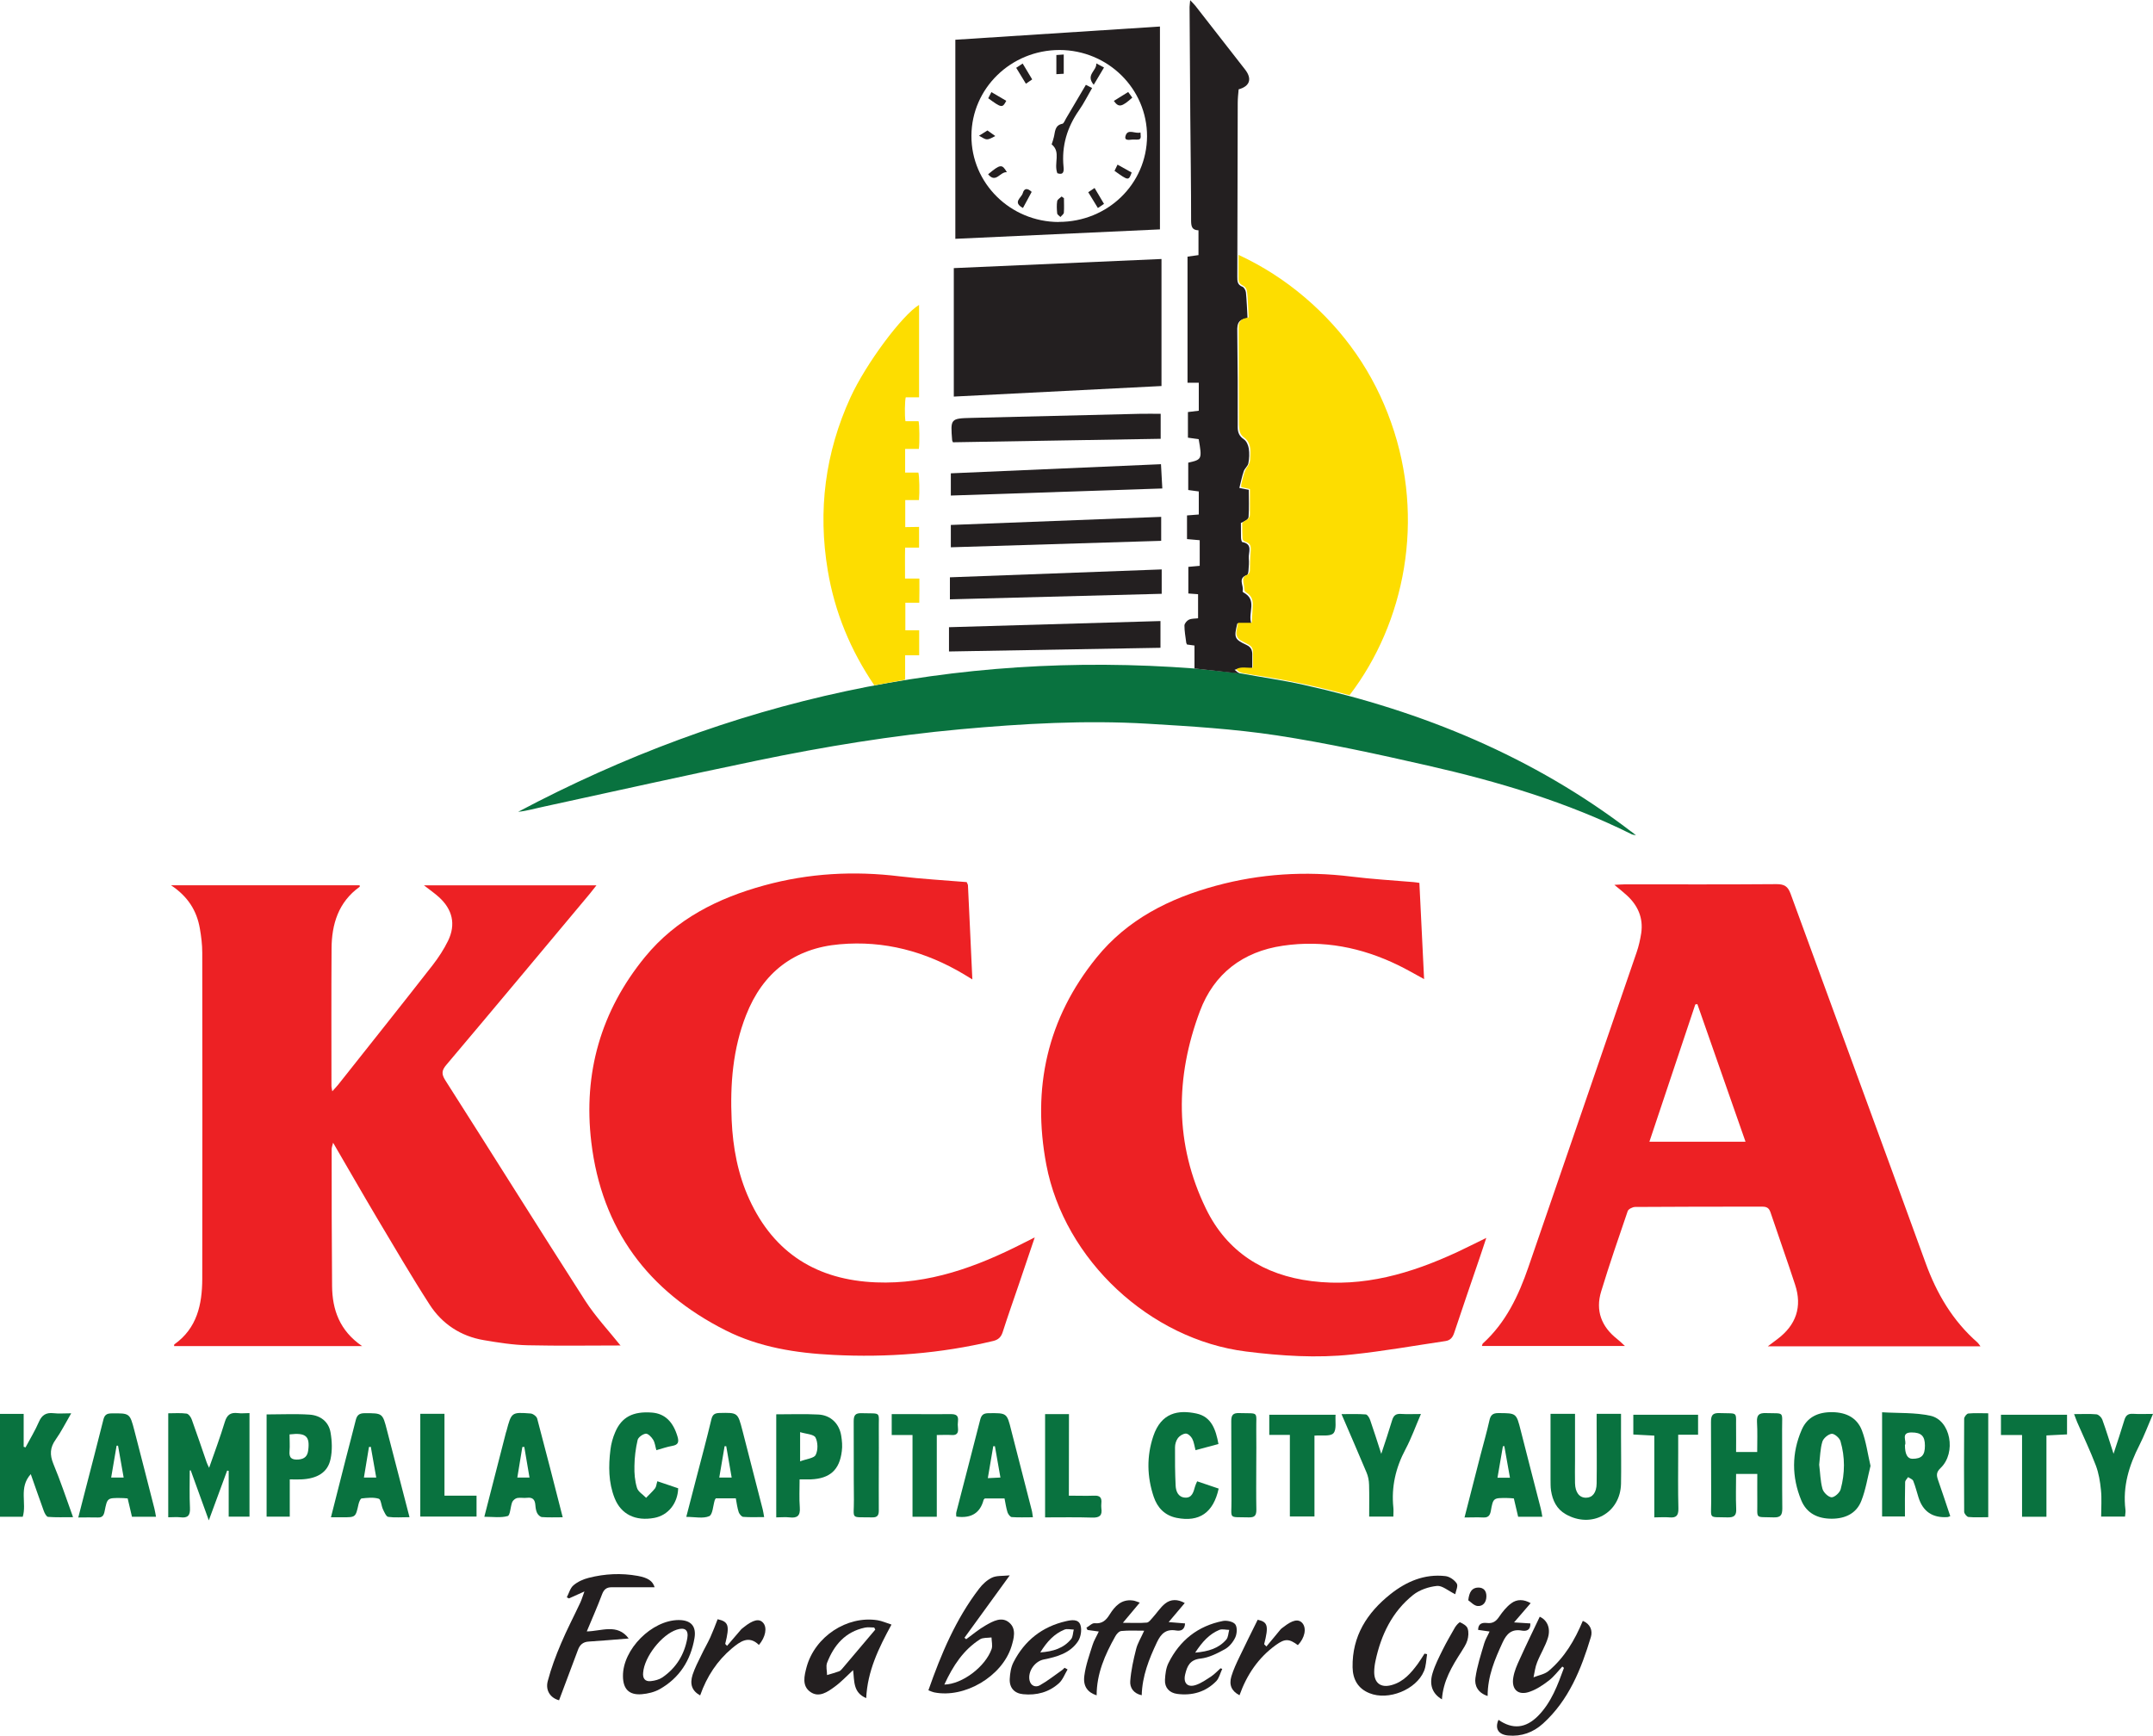 <?xml version="1.0" encoding="UTF-8"?>
<svg id="Layer_2" xmlns="http://www.w3.org/2000/svg" viewBox="0 0 210.13 169.41">
  <defs>
    <style>
      .cls-1 {
        fill: #ed2124;
      }

      .cls-1, .cls-2, .cls-3, .cls-4 {
        fill-rule: evenodd;
      }

      .cls-2 {
        fill: #231f20;
      }

      .cls-3 {
        fill: #09723f;
      }

      .cls-4 {
        fill: #fddd00;
      }
    </style>
  </defs>
  <g id="Layer_1-2" data-name="Layer_1">
    <g>
      <path class="cls-1" d="M60.59,131.33c-2.93,0-6.01.05-9.08-.02-1.43-.03-2.87-.26-4.29-.5-2.25-.38-4.07-1.58-5.29-3.47-1.78-2.76-3.44-5.61-5.13-8.44-1.42-2.39-2.8-4.81-4.29-7.36-.08.32-.14.47-.14.63,0,4.45,0,8.9.04,13.35.02,2.33.74,4.37,2.93,5.87h-18.35c.01-.08,0-.15.03-.17,2.21-1.57,2.71-3.89,2.72-6.38.02-10.62.01-21.23,0-31.85,0-.8-.1-1.6-.24-2.39-.3-1.7-1.15-3.09-2.81-4.19h18.41c0,.06.03.14,0,.15-2.07,1.49-2.73,3.64-2.74,6.04-.03,4.48-.01,8.96-.01,13.43,0,.12.04.24.08.49.25-.28.43-.46.58-.65,3.08-3.89,6.17-7.76,9.22-11.67.57-.74,1.09-1.53,1.5-2.37.78-1.61.43-3.07-.9-4.27-.41-.37-.87-.69-1.45-1.14h16.83c-.26.33-.45.57-.64.81-4.66,5.57-9.31,11.15-14,16.7-.45.53-.51.88-.12,1.5,4.57,7.16,9.06,14.36,13.65,21.51,1.03,1.6,2.36,3.01,3.48,4.42"/>
      <path class="cls-1" d="M193.33,131.41h-20.79c.42-.31.67-.51.93-.7,1.83-1.37,2.44-3.16,1.73-5.31-.77-2.36-1.61-4.7-2.4-7.06-.15-.45-.39-.56-.82-.56-4.13,0-8.26,0-12.39.03-.25,0-.67.21-.73.41-.89,2.6-1.79,5.21-2.59,7.84-.57,1.87.03,3.43,1.55,4.63.23.18.44.38.77.69h-13.96c.04-.09.04-.21.11-.26,2.23-2.03,3.47-4.65,4.43-7.44,3.52-10.24,7.05-20.48,10.56-30.72.21-.6.35-1.24.45-1.87.22-1.5-.33-2.73-1.44-3.73-.33-.3-.68-.58-1.18-.99.47-.02.75-.05,1.03-.05,4.93,0,9.86.02,14.79-.02.76,0,1.11.2,1.38.94,4.38,12.01,8.81,24,13.17,36.02,1.09,3.01,2.65,5.66,5.07,7.78.08.07.13.16.29.37M170.36,111.44c-1.6-4.57-3.15-9-4.7-13.43-.07.01-.14.02-.2.03-1.49,4.44-2.97,8.87-4.48,13.4h9.39Z"/>
      <path class="cls-1" d="M138.53,86.17c.15,3.12.3,6.21.46,9.4-.92-.5-1.72-.97-2.55-1.37-3.55-1.72-7.29-2.47-11.23-1.89-3.91.57-6.73,2.73-8.1,6.39-2.42,6.45-2.47,12.97.58,19.26,2.06,4.25,5.67,6.51,10.33,7.09,5.05.63,9.7-.75,14.21-2.84.9-.42,1.78-.87,2.83-1.38-.26.77-.46,1.41-.68,2.04-.82,2.4-1.65,4.81-2.45,7.22-.15.46-.38.74-.86.81-3.04.45-6.06.99-9.12,1.31-3.45.37-6.89.14-10.33-.29-9.39-1.17-17.73-8.94-19.5-18.23-1.41-7.48.08-14.27,4.9-20.22,3.02-3.73,7.11-5.78,11.64-7.01,4.34-1.18,8.74-1.45,13.21-.9,2.02.25,4.06.37,6.08.54.18.01.36.05.59.08"/>
      <path class="cls-1" d="M94.35,86.11c.06.14.11.21.12.28.15,3.02.28,6.04.43,9.21-.35-.21-.58-.35-.82-.5-3.74-2.23-7.78-3.32-12.13-2.93-4.45.39-7.5,2.76-9.13,6.91-1.3,3.3-1.57,6.76-1.41,10.27.12,2.66.6,5.26,1.72,7.71,2.42,5.29,6.64,7.88,12.36,8.11,5.16.21,9.83-1.51,14.35-3.81.32-.17.65-.33,1.15-.58-.56,1.65-1.06,3.13-1.56,4.61-.53,1.55-1.07,3.08-1.57,4.64-.16.49-.43.74-.92.86-5.14,1.23-10.34,1.63-15.62,1.36-3.64-.18-7.21-.74-10.49-2.39-7.58-3.82-12.11-9.89-13.12-18.38-.8-6.73.93-12.8,5.24-18.07,3.04-3.71,7.12-5.75,11.65-6.99,4.34-1.19,8.75-1.43,13.22-.88,2.17.26,4.37.38,6.52.56"/>
      <path class="cls-3" d="M24.35,148.04h-2.03v-4.47s-.1-.02-.15-.03c-.56,1.54-1.13,3.08-1.79,4.86-.64-1.78-1.21-3.33-1.77-4.89l-.09.03c0,1.21-.04,2.42.02,3.63.04.75-.21,1.03-.95.93-.36-.04-.73,0-1.17,0v-10.15c.59,0,1.2-.05,1.79.03.2.03.43.35.51.59.5,1.38.97,2.78,1.45,4.17.05.16.14.32.24.53.54-1.54,1.08-2.99,1.53-4.47.21-.7.56-.95,1.26-.87.36.05.74,0,1.15,0"/>
      <path class="cls-3" d="M169.43,141.73h2.07c0-.99.04-1.97-.02-2.95-.03-.69.22-.87.88-.85,1.85.06,1.56-.23,1.57,1.58.02,2.57-.01,5.15.02,7.72,0,.64-.15.9-.84.88-1.9-.07-1.57.24-1.6-1.63-.01-.85,0-1.7,0-2.61h-2.07c0,1.16-.04,2.28.01,3.39.04.68-.21.87-.87.85-1.86-.06-1.57.23-1.57-1.58-.02-2.57,0-5.15-.02-7.72,0-.64.13-.91.84-.88,1.91.07,1.57-.24,1.61,1.63.01.69,0,1.39,0,2.17"/>
      <path class="cls-3" d="M3.01,143.88c-1.21,1.33-.38,2.83-.79,4.17H0v-10.04h2.31v3.21c.06.02.12.03.18.06.44-.83.94-1.64,1.31-2.5.29-.67.71-.92,1.43-.84.49.06,1.01.01,1.72.01-.56.96-.98,1.81-1.52,2.57-.56.78-.58,1.49-.22,2.37.69,1.65,1.25,3.35,1.92,5.2-.88,0-1.66.03-2.44-.03-.16-.02-.34-.36-.42-.59-.42-1.14-.81-2.3-1.27-3.59"/>
      <path class="cls-3" d="M190.34,147.99c-.16.06-.21.09-.26.09q-2.2.15-2.84-1.93c-.17-.53-.3-1.08-.51-1.6-.07-.17-.33-.25-.5-.37-.1.16-.29.32-.29.49-.03,1.09-.02,2.19-.02,3.35h-2.23v-10.17c1.6.1,3.21.01,4.72.34,1.97.43,2.55,3.61.99,5.1-.43.41-.41.71-.25,1.17.41,1.15.78,2.32,1.19,3.52M185.92,141.05q0,1.34.73,1.34c.9,0,1.22-.34,1.22-1.28s-.35-1.29-1.31-1.29c-1.1,0-.43.87-.64,1.23"/>
      <path class="cls-3" d="M151.34,138h2.38v4.6c0,.72-.02,1.44,0,2.17.02.91.43,1.43,1.08,1.42.62,0,1.02-.49,1.03-1.39.03-1.95,0-3.91,0-5.86,0-.29,0-.58,0-.94h2.38v2.16c0,1.55.03,3.11,0,4.66-.06,2.88-2.88,4.42-5.4,2.98-.89-.51-1.28-1.34-1.43-2.3-.06-.37-.04-.75-.05-1.12,0-2.11,0-4.22,0-6.38"/>
      <path class="cls-3" d="M182.56,143.08c-.29,1.16-.47,2.33-.89,3.4-.48,1.26-1.6,1.76-2.9,1.76-1.34,0-2.44-.51-2.97-1.8-.94-2.28-.94-4.61.04-6.87.54-1.26,1.62-1.75,3-1.73,1.35.02,2.4.54,2.88,1.78.41,1.08.56,2.26.84,3.46M177.55,142.97c.1.77.11,1.59.32,2.35.09.35.57.81.89.83.3,0,.81-.46.89-.8.42-1.54.43-3.13-.02-4.67-.09-.32-.59-.75-.86-.73-.34.04-.81.44-.91.77-.21.7-.22,1.47-.31,2.25"/>
      <path class="cls-3" d="M142.94,148.1c.54-2.12,1.05-4.11,1.56-6.09.29-1.11.61-2.22.86-3.34.11-.53.32-.75.9-.74,1.73.01,1.73-.01,2.16,1.69.64,2.53,1.3,5.07,1.95,7.6.07.25.1.5.16.83h-2.36c-.14-.59-.28-1.18-.42-1.79-.24-.02-.44-.04-.66-.04-1.34-.01-1.36-.02-1.59,1.28-.09.46-.28.64-.74.62-.58-.03-1.16,0-1.83,0M146.15,144.24h1.22c-.19-1.08-.37-2.09-.55-3.09-.05,0-.09.01-.14.02-.17.99-.34,1.98-.53,3.08"/>
      <path class="cls-3" d="M54.92,148.1c-.75,0-1.39.03-2.02-.02-.18-.01-.39-.22-.48-.4-.11-.23-.15-.51-.17-.78-.04-.52-.26-.77-.82-.7-.31.04-.65-.04-.96.02-.18.04-.41.23-.48.4-.18.46-.19,1.29-.44,1.36-.68.19-1.45.07-2.28.07.72-2.8,1.41-5.51,2.11-8.22.01-.05.03-.1.05-.15.49-1.84.49-1.85,2.36-1.71.24.02.59.29.64.5.84,3.15,1.64,6.31,2.49,9.63M51.68,144.23c-.18-1.05-.34-2.02-.51-3-.06,0-.13,0-.19.01-.16.98-.32,1.95-.49,2.98h1.19Z"/>
      <path class="cls-3" d="M71.82,146.25h-1.96c-.05.09-.09.13-.1.17-.17.55-.2,1.42-.54,1.57-.6.26-1.4.07-2.24.07.34-1.32.66-2.55.98-3.78.5-1.91,1.01-3.82,1.47-5.74.11-.45.3-.6.76-.62,1.83-.04,1.81-.06,2.28,1.74.65,2.56,1.32,5.11,1.97,7.67.05.2.08.41.14.75-.73,0-1.39.03-2.04-.02-.16-.01-.37-.27-.44-.45-.14-.43-.2-.88-.29-1.38M70.87,141.16h-.15c-.17,1-.34,2.01-.52,3.06h1.21c-.18-1.08-.36-2.07-.53-3.06"/>
      <path class="cls-3" d="M39.97,148.09c-.77,0-1.43.06-2.08-.03-.2-.03-.38-.46-.51-.73-.17-.35-.19-.97-.41-1.04-.52-.16-1.11-.09-1.67-.03-.13.01-.26.36-.31.57-.28,1.27-.28,1.27-1.55,1.27-.34,0-.68,0-1.14,0,.51-2.02,1-3.93,1.48-5.83.31-1.22.64-2.43.94-3.65.12-.49.34-.68.88-.68,1.73,0,1.74-.02,2.17,1.67.72,2.77,1.43,5.54,2.2,8.49M35.52,144.22h1.2c-.18-1.06-.36-2.03-.53-3-.06,0-.12.02-.18.02-.16.97-.32,1.93-.49,2.97"/>
      <path class="cls-3" d="M15.23,148.05h-2.35c-.14-.59-.28-1.18-.42-1.79-.24-.02-.45-.04-.66-.04-1.33-.01-1.33-.01-1.59,1.29-.08.4-.21.63-.67.61-.59-.02-1.17,0-1.9,0,.24-.91.45-1.72.65-2.53.6-2.33,1.21-4.65,1.79-6.98.11-.47.3-.65.8-.65,1.78-.02,1.79-.04,2.24,1.69.65,2.53,1.31,5.07,1.95,7.6.06.25.1.5.16.82M12.07,144.23c-.2-1.09-.37-2.1-.55-3.12-.04,0-.09,0-.14,0-.17,1.01-.35,2.02-.53,3.11h1.22Z"/>
      <path class="cls-3" d="M100.8,148.1c-.74,0-1.4.03-2.06-.02-.15-.01-.35-.29-.41-.47-.13-.43-.2-.88-.29-1.35h-1.92c-.05.06-.1.09-.12.13q-.5,1.95-2.67,1.64c0-.14-.03-.3.01-.44.77-3,1.56-5.99,2.32-8.99.12-.48.31-.65.8-.66,1.82-.02,1.81-.04,2.24,1.69.66,2.59,1.33,5.17,1.99,7.76.06.2.07.41.12.72M97.1,141.16c-.05,0-.1,0-.16,0-.17,1.01-.34,2.01-.53,3.12.47-.02.81-.04,1.23-.06-.19-1.1-.37-2.08-.54-3.07"/>
      <path class="cls-3" d="M75.76,138.05c1.43,0,2.78-.05,4.11.02,1.2.06,2.04.88,2.23,2.06.08.5.13,1.02.06,1.51-.22,1.84-1.16,2.68-3.02,2.76-.33.01-.64,0-1.1,0,0,.95-.05,1.85.02,2.75.06.8-.25,1.05-1,.96-.42-.05-.85,0-1.3,0M78.09,142.64c.63-.24,1.36-.3,1.52-.63.24-.47.22-1.24-.02-1.7-.18-.32-.92-.34-1.5-.52v2.85Z"/>
      <path class="cls-3" d="M26.02,138.06c1.47,0,2.83-.07,4.19.02,1.05.07,1.87.68,2.05,1.74.15.85.18,1.77,0,2.6-.27,1.3-1.29,1.91-2.85,1.98-.34.02-.68,0-1.13,0v3.64h-2.26M28.26,140.01c0,.56.04,1.1,0,1.62-.07.7.24.88.88.83.58-.05.87-.32.94-.89.18-1.37-.21-1.75-1.81-1.56"/>
      <path class="cls-3" d="M118.92,140.95c-.8.21-1.51.41-2.24.6-.11-.41-.15-.8-.32-1.12-.12-.23-.41-.5-.62-.5-.26,0-.6.21-.77.43-.18.24-.29.59-.29.9-.01,1.26,0,2.51.06,3.76.03.54.24,1.11.91,1.16.69.05.83-.54.98-1.07.04-.15.11-.29.21-.52.72.24,1.41.48,2.1.71-.52,2.36-1.89,3.29-4.09,2.86-1.17-.23-1.89-.99-2.25-2.06-.66-1.96-.7-3.96-.04-5.92.78-2.31,2.44-2.58,4.2-2.21,1.48.31,1.9,1.57,2.16,2.98"/>
      <path class="cls-3" d="M64.15,144.58c.74.25,1.4.48,2.04.69-.05,1.49-.99,2.64-2.33,2.89-1.83.34-3.24-.34-3.87-1.92-.61-1.53-.61-3.14-.41-4.75.07-.58.23-1.16.46-1.69.63-1.49,1.75-2.06,3.59-1.92,1.26.1,2.07.89,2.5,2.36.15.52.06.79-.51.89-.52.09-1.02.27-1.56.42-.11-.38-.14-.75-.32-1.03-.16-.26-.5-.61-.72-.58-.29.04-.73.35-.79.62-.19.82-.3,1.69-.31,2.53-.02.72.04,1.46.25,2.14.11.38.59.65.89.97.29-.31.61-.59.87-.92.12-.15.13-.39.23-.71"/>
      <path class="cls-2" d="M90.61,164.99c1.25-3.57,2.68-6.96,4.95-9.92.33-.44.78-.85,1.26-1.08.45-.21,1.02-.15,1.73-.22-1.59,2.2-3.01,4.15-4.42,6.09.05.05.11.09.17.14.63-.46,1.23-.97,1.9-1.35.72-.41,1.58-.9,2.31-.26.71.61.44,1.55.2,2.34-.92,2.91-4.57,5.06-7.54,4.46-.15-.03-.3-.1-.55-.2M92.16,164.43c1.77-.04,4.01-1.75,4.62-3.47.11-.33,0-.75-.01-1.13-.38.05-.83,0-1.12.18-1.63,1.04-2.64,2.59-3.48,4.41"/>
      <path class="cls-3" d="M138.68,138.02c-.54,1.25-.94,2.38-1.5,3.43-.96,1.8-1.4,3.68-1.19,5.71.03.26,0,.53,0,.87h-2.36c0-1.03.02-2.07-.01-3.1-.01-.41-.09-.85-.26-1.23-.77-1.85-1.58-3.68-2.43-5.67.87,0,1.63-.03,2.37.03.16.01.36.34.43.56.37,1.06.7,2.12,1.08,3.29.38-1.15.74-2.21,1.06-3.28.14-.46.36-.65.85-.62.6.04,1.2.01,1.95.01"/>
      <path class="cls-3" d="M202.42,138.03c.81,0,1.51-.04,2.19.02.21.02.49.3.57.51.39,1.07.72,2.17,1.1,3.34.37-1.14.73-2.2,1.05-3.27.13-.45.35-.66.84-.63.61.04,1.22.01,1.96.01-.47,1.09-.84,2.09-1.32,3.04-1.02,1.99-1.65,4.04-1.37,6.31.03.2-.02.41-.04.67h-2.33c0-.9.07-1.75-.02-2.6-.08-.8-.21-1.63-.5-2.39-.54-1.42-1.2-2.8-1.81-4.2-.1-.23-.18-.48-.32-.84"/>
      <path class="cls-2" d="M107.03,165.48c-.87-.28-1.34-.88-1.2-1.91.13-1.02.49-2.01.8-3,.13-.43.38-.82.61-1.32-.4-.05-.75-.1-1.1-.15-.04-.08-.07-.15-.11-.22.27-.15.55-.46.8-.44.73.07,1.11-.27,1.47-.85.51-.81,1.14-1.51,2.25-1.37.21.02.41.12.69.21-.53.63-1.01,1.21-1.65,1.97.93,0,1.65.04,2.34-.02.2-.02.4-.3.57-.49.41-.45.75-1,1.22-1.37.55-.44,1.22-.44,1.91-.05-.51.6-.98,1.16-1.57,1.86.63.05,1.11.09,1.6.13-.03.61-.4.77-.87.69-.99-.17-1.48.31-1.88,1.16-.77,1.63-1.43,3.28-1.48,5.16-.8-.17-1.17-.74-1.12-1.38.08-1.05.31-2.09.57-3.11.14-.58.48-1.11.79-1.81-.82,0-1.53-.04-2.23.03-.23.02-.48.31-.6.54-1,1.78-1.81,3.63-1.81,5.74"/>
      <path class="cls-2" d="M139.28,161.48c-.09.55-.09,1.13-.3,1.63-.76,1.82-3.48,2.91-5.32,2.16-1.13-.45-1.63-1.36-1.65-2.53-.05-3.04,1.41-5.32,3.7-7.14,1.55-1.23,3.32-1.99,5.35-1.76.41.04.9.38,1.12.73.15.25-.1.74-.15,1.04-.7-.34-1.27-.86-1.78-.81-.8.08-1.7.38-2.33.88-2.05,1.64-3.13,3.9-3.67,6.42-.08.37-.13.74-.13,1.11,0,1.07.65,1.56,1.69,1.27,1.16-.31,1.9-1.17,2.57-2.08.23-.32.44-.66.65-.99.08.02.17.04.25.05"/>
      <path class="cls-2" d="M150.27,157.8c.69.31,1.1,1.07.81,2.05-.25.83-.74,1.59-1.06,2.41-.19.46-.24.97-.35,1.46.49-.2,1.07-.29,1.46-.61,1.55-1.3,2.56-3,3.35-4.9.75.31.97.96.79,1.57-.95,3.15-2.16,6.18-4.68,8.46-.95.86-2.1,1.28-3.4,1.16-.96-.09-1.31-.68-.94-1.53,1.38.96,2.66.84,3.88-.4,1.29-1.32,1.9-3,2.51-4.67-.05-.05-.1-.09-.16-.13-.42.45-.8.96-1.28,1.34-.57.44-1.18.86-1.85,1.1-1.15.44-1.87-.18-1.65-1.4.1-.59.35-1.17.61-1.73.63-1.4,1.31-2.79,1.97-4.18"/>
      <path class="cls-3" d="M195.29,140.07v-1.98h6.45v1.92c-.62.03-1.28.06-2.01.1v7.94h-2.38v-7.98"/>
      <path class="cls-3" d="M91.43,140.06v7.99h-2.37v-7.98h-2.03v-2.04h2.06c1.23,0,2.47.02,3.7,0,.5,0,.77.12.71.67-.03.24-.03.48,0,.72.05.49-.15.69-.64.65-.43-.03-.85,0-1.41,0"/>
      <path class="cls-3" d="M128.29,140.12v7.9h-2.4v-7.96h-2.01v-1.97h6.47c-.05.63.12,1.45-.21,1.81-.31.33-1.15.17-1.86.23"/>
      <path class="cls-2" d="M54.56,165.96c-.8-.21-1.35-.92-1.1-1.87.33-1.26.79-2.48,1.3-3.68.57-1.35,1.26-2.66,1.88-3.99.13-.28.22-.59.4-1.08-.63.28-1.07.48-1.51.68-.07-.04-.14-.08-.21-.11.21-.4.33-.9.65-1.17.41-.35.96-.6,1.49-.73,1.57-.4,3.17-.48,4.78-.19,1.02.19,1.46.5,1.65,1.11-1.38,0-2.79,0-4.2,0-.49,0-.75.21-.93.69-.45,1.2-.97,2.37-1.49,3.62,1.43-.02,2.98-.8,4.09.69-1.35.11-2.62.22-3.89.3-.56.03-.88.31-1.06.81-.62,1.64-1.23,3.28-1.85,4.93"/>
      <path class="cls-3" d="M159.41,140.01v-1.92h6.32v1.95h-1.94v1.75c0,1.82-.03,3.65.02,5.47.01.69-.23.91-.88.85-.45-.04-.9,0-1.47,0v-7.98c-.73-.04-1.36-.07-2.06-.11"/>
      <polyline class="cls-3" points="41.02 138 43.38 138 43.38 145.99 46.51 145.99 46.51 148.03 41.02 148.03"/>
      <path class="cls-3" d="M104.32,145.99c.9,0,1.68.03,2.46,0,.58-.03.77.2.71.75-.01.16-.02.33,0,.48.11.7-.17.93-.88.91-1.52-.05-3.04-.02-4.61-.02v-10.08h2.33"/>
      <path class="cls-2" d="M87.01,158.57c-1.27,2.32-2.34,4.54-2.47,7.18-1.31-.54-1.14-1.7-1.28-2.73-.63.58-1.17,1.17-1.81,1.63-.68.5-1.51,1.08-2.34.51-.87-.59-.61-1.59-.39-2.43.81-2.98,3.94-5.05,6.93-4.58.43.07.85.26,1.35.42M85.43,159.07l-.11-.21c-.3,0-.62-.05-.9.01-1.92.4-3.03,1.71-3.7,3.44-.13.35,0,.79,0,1.19.39-.12.78-.22,1.16-.36.12-.04.23-.15.31-.25,1.08-1.28,2.16-2.56,3.24-3.83"/>
      <path class="cls-3" d="M122.61,143.03c0,1.45-.02,2.89.01,4.34,0,.56-.17.75-.73.74-2.07-.06-1.68.25-1.7-1.69-.02-2.57,0-5.14-.02-7.71,0-.6.18-.8.78-.78,2,.06,1.63-.24,1.66,1.65.02,1.15,0,2.3,0,3.45"/>
      <path class="cls-3" d="M85.77,143.02c0,1.47-.01,2.95,0,4.42,0,.47-.14.68-.64.67-2.21-.05-1.77.27-1.79-1.75-.03-2.55,0-5.09-.02-7.63,0-.58.15-.81.77-.79,2.01.06,1.65-.24,1.68,1.63.01,1.15,0,2.3,0,3.45"/>
      <path class="cls-3" d="M194.05,148.09c-.67,0-1.31.04-1.94-.02-.15-.02-.41-.33-.41-.51-.02-3.03-.02-6.05,0-9.08,0-.18.25-.5.41-.51.63-.06,1.27-.02,1.94-.02"/>
      <path class="cls-2" d="M66.23,158.13c1.19,0,1.75.58,1.55,1.77-.37,2.17-1.47,3.89-3.4,4.98-.52.29-1.15.44-1.75.49-1.24.1-1.82-.51-1.83-1.76-.03-2.61,2.81-5.47,5.44-5.48M62.77,163.26c-.06.56.18.9.76.83.39-.04.81-.15,1.12-.36,1.34-.92,2.14-2.22,2.43-3.82.14-.81-.24-1.1-1.03-.84-1.47.48-3.16,2.64-3.28,4.19"/>
      <path class="cls-2" d="M119.28,162.92c-.19.4-.29.87-.57,1.17-1.04,1.07-2.37,1.44-3.82,1.25-.75-.1-1.23-.6-1.19-1.38.03-.55.1-1.15.34-1.63,1.1-2.22,2.88-3.63,5.32-4.11.38-.07,1,.06,1.2.33.21.28.17.9.01,1.26-.21.46-.59.93-1.03,1.17-.74.41-1.55.82-2.36.91-1.06.11-1.32.75-1.51,1.55-.2.84.23,1.3,1.04,1.03.54-.18,1.03-.53,1.52-.85.32-.22.59-.51.89-.78.06.02.11.04.17.06M116.66,161.31c1.29-.11,2.29-.42,3.03-1.28.19-.23.19-.62.28-.94-.32,0-.68-.11-.96,0-.99.41-1.68,1.18-2.36,2.22"/>
      <path class="cls-2" d="M104.19,162.96c-.27.45-.46.99-.83,1.33-.98.89-2.19,1.21-3.5,1.08-.86-.08-1.36-.63-1.31-1.51.03-.55.12-1.14.37-1.62,1.08-2.11,2.8-3.47,5.13-4,.52-.12,1.2-.23,1.4.38.15.46.04,1.15-.22,1.56-.77,1.18-2.06,1.54-3.36,1.8-.87.17-1.57,1.16-1.39,2.03.12.56.6.71.99.5.77-.43,1.48-1,2.21-1.51.08-.06.15-.14.22-.21.1.06.19.11.29.16M101.53,161.29c1.27-.09,2.28-.41,3.01-1.3.19-.23.17-.62.26-.93-.3,0-.64-.1-.9,0-1.01.41-1.72,1.18-2.37,2.23"/>
      <path class="cls-2" d="M120.97,165.47c-.76-.4-1.04-.99-.79-1.84.2-.66.5-1.3.8-1.92.57-1.2,1.17-2.4,1.77-3.61.98.22,1.09.58.63,2.39.08.08.15.15.22.22.46-.54.9-1.09,1.36-1.64.08-.1.2-.18.31-.26.89-.7,1.46-.81,1.84-.38.43.5.24,1.45-.44,2.15-.85-.63-1.25-.66-2.15-.01-1.7,1.23-2.83,2.89-3.55,4.91"/>
      <path class="cls-2" d="M145.18,165.54c-.94-.3-1.29-1.02-1.18-1.76.16-1.14.53-2.26.86-3.38.11-.38.33-.72.52-1.15-.41-.06-.76-.11-1.12-.16.01-.66.45-.72.89-.67.55.06.87-.17,1.17-.62.33-.48.71-.96,1.17-1.3.57-.43,1.23-.4,1.9-.02-.53.61-1.01,1.17-1.62,1.88.64.04,1.1.07,1.59.1.03.66-.39.78-.83.7-1-.18-1.49.31-1.88,1.16-.75,1.63-1.46,3.27-1.46,5.23"/>
      <path class="cls-2" d="M68.34,165.49c-.8-.44-1.04-1.09-.74-2.03.22-.66.54-1.28.85-1.91.27-.58.6-1.13.87-1.72.26-.58.49-1.18.72-1.78,1.07.24,1.19.61.74,2.41.06.06.12.12.18.19.46-.54.91-1.07,1.37-1.6.07-.08.16-.14.25-.21.92-.74,1.52-.88,1.9-.44.41.46.25,1.38-.41,2.16-.99-.97-1.83-.33-2.63.33-1.44,1.21-2.45,2.74-3.1,4.58"/>
      <path class="cls-2" d="M140.73,165.87c-.94-.55-1.26-1.43-.91-2.57.24-.79.62-1.53.99-2.28.37-.74.79-1.46,1.2-2.18.12-.2.42-.52.49-.49.29.13.66.34.74.61.12.35.08.79-.03,1.16-.12.4-.38.77-.6,1.13-.9,1.4-1.76,2.82-1.88,4.63"/>
      <path class="cls-2" d="M143.3,156.21c.09-.81.35-1.23.96-1.25.55-.01.82.33.81.87-.01.56-.32.97-.86.93-.35-.03-.67-.4-.91-.56"/>
      <path class="cls-3" d="M159.2,81.17c-9.53-7.3-20.35-11.75-31.99-14.33-2.03-.45-4.11-.74-6.16-1.12l-4.48-.47c-23.42-1.79-45.36,3.05-66,13.99.88-.09,1.71-.34,2.57-.52,6.93-1.51,13.85-3.05,20.79-4.49,6.55-1.36,13.16-2.44,19.83-3.05,6.06-.55,12.14-.9,18.23-.54,4.22.25,8.45.51,12.62,1.14,4.94.76,9.84,1.83,14.71,2.94,6.87,1.56,13.61,3.56,19.95,6.72.07.03.14.04.4.09-.26-.2-.36-.29-.47-.37"/>
      <path class="cls-2" d="M116.58,65.25v-2.24c-.25-.03-.48-.06-.73-.1-.03-.08-.08-.14-.08-.22-.07-.54-.17-1.09-.17-1.63,0-.2.24-.48.43-.57.28-.13.62-.1.9-.14v-2.35c-.35-.02-.61-.04-.95-.07v-2.6c.33-.03.7-.06,1.11-.1v-2.5c-.43-.04-.81-.07-1.24-.11v-2.31c.38-.03.74-.05,1.15-.09v-2.25c-.34-.05-.66-.09-1.03-.14v-2.67c1.34-.3,1.36-.34,1.02-2.29-.32-.05-.66-.09-1.05-.15v-2.5c.34-.04.69-.08,1.06-.13v-2.73h-1.1v-12.31c.29-.04.67-.1,1.07-.15v-2.42c-.63-.02-.71-.37-.72-.9,0-3.43-.05-6.86-.08-10.29-.03-3.54-.04-7.07-.07-10.61,0-.18.04-.35.06-.66.24.25.38.39.51.55,1.62,2.07,3.23,4.14,4.85,6.22.7.9.47,1.63-.63,1.93-.04.43-.09.89-.09,1.33-.02,5.66-.02,11.31-.04,16.97,0,.42,0,.78.5.97.16.06.32.35.34.55.08.82.11,1.65.16,2.55-1.1.05-1.01.77-1,1.52.04,3.03.05,6.06.04,9.09,0,.54.16.88.61,1.19.25.17.42.57.47.89.07.47.05.97-.04,1.44-.05.27-.35.49-.45.77-.18.52-.28,1.06-.43,1.64.39.08.62.12.92.18,0,.89.04,1.77-.02,2.65-.02.24-.39.45-.75.58,0,.48,0,.95.01,1.43,0,.15.06.43.13.44,1.06.2.58,1.01.63,1.59.04.4,0,.8-.03,1.21-.01.15-.06.39-.15.42-.95.31-.27,1.04-.42,1.55-.01.04.02.12.06.14,1.43.74.41,2,.79,3.04h-1.37c-.33,1.35-.3,1.54.87,2.08.63.28.6.73.59,1.25,0,.34,0,.68,0,1.1-.43-.02-.74-.07-1.05-.05-.24,0-.46.09-.68.14.19.13.36.34.57.37"/>
      <path class="cls-2" d="M93.09,26.17c6.82-.3,13.55-.59,20.27-.89v12.4c-6.8.35-13.5.69-20.27,1.03"/>
      <path class="cls-2" d="M93.24,23.31V3.88c6.7-.43,13.28-.85,19.97-1.29v19.8c-6.65.3-13.32.61-19.97.92M103.34,21.66c4.77,0,8.58-3.7,8.61-8.35.01-4.64-3.81-8.42-8.54-8.43-4.73,0-8.58,3.73-8.6,8.37-.02,4.64,3.8,8.41,8.53,8.42"/>
      <path class="cls-2" d="M92.62,63.59v-2.37c6.87-.2,13.72-.4,20.64-.6v2.61c-6.86.12-13.71.24-20.64.36"/>
      <path class="cls-2" d="M93,43.16c-.05-.13-.07-.15-.07-.17-.17-2.12-.17-2.15,1.9-2.2,5.49-.14,10.98-.27,16.46-.4.64-.01,1.28,0,1.99,0v2.44c-6.74.11-13.5.22-20.28.34"/>
      <path class="cls-2" d="M113.38,55.58v2.38c-6.89.18-13.75.36-20.67.54v-2.15c6.86-.25,13.72-.51,20.67-.77"/>
      <path class="cls-2" d="M92.8,48.38v-2.18c6.81-.29,13.62-.59,20.51-.89.05.76.09,1.5.13,2.37-6.88.23-13.73.46-20.64.69"/>
      <path class="cls-2" d="M113.33,50.45v2.34c-6.84.21-13.65.42-20.53.63v-2.18c6.82-.26,13.62-.52,20.53-.79"/>
      <path class="cls-2" d="M103.19,16.89c-.36-.96.38-2.05-.55-2.8.08-.24.16-.46.21-.69.14-.52.07-1.17.84-1.32.14-.03.24-.33.35-.51.64-1.08,1.27-2.16,1.94-3.29.2.1.37.19.61.31-.44.75-.8,1.49-1.27,2.16-1.17,1.67-1.72,3.49-1.52,5.53.05.45,0,.85-.63.62"/>
      <path class="cls-2" d="M103.82,5.33v1.87c-.24.01-.45.02-.72.04v-1.87c.23-.01.44-.03.72-.05"/>
      <path class="cls-2" d="M107.15,20.3c-.32-.53-.61-1-.94-1.54.21-.14.4-.26.62-.41.32.53.6,1.01.92,1.55-.2.14-.39.26-.61.41"/>
      <path class="cls-2" d="M100.12,8.16c-.36-.58-.63-1.03-.94-1.54.21-.14.39-.26.63-.42.32.53.6,1.01.93,1.55-.2.14-.39.26-.61.42"/>
      <path class="cls-2" d="M99.84,20.3c-1.05-.56-.14-1-.02-1.44.13-.49.45-.53.87-.13-.27.5-.55,1-.85,1.57"/>
      <path class="cls-2" d="M106.75,8.28c-.83-.99.3-1.36.25-2.09.31.17.49.26.75.4-.31.53-.61,1.02-1,1.68"/>
      <path class="cls-2" d="M108.71,9.85c.45-.28.89-.55,1.4-.87.15.2.27.38.4.55-1.04.93-1.33.98-1.8.32"/>
      <path class="cls-2" d="M96.45,9.59c.09-.17.18-.35.31-.6.51.3.98.58,1.45.85-.37.72-.46.7-1.76-.25"/>
      <path class="cls-2" d="M103.84,19.35c0,.47.03.95-.01,1.42-.02.14-.22.27-.33.41-.12-.12-.31-.23-.32-.35-.04-.4-.06-.81,0-1.2.03-.17.28-.3.43-.45.08.06.16.11.24.17"/>
      <path class="cls-2" d="M98.27,16.81c-.67-.07-1.07,1.13-1.83.2,1.19-.99,1.36-1.02,1.83-.2"/>
      <path class="cls-2" d="M108.78,16.67c.08-.17.16-.35.29-.6.5.27.94.52,1.38.77-.3.81-.31.81-1.67-.16"/>
      <path class="cls-2" d="M111.31,12.93c.06.69.06.72-.64.69-.31-.02-.98.21-.82-.35.21-.76.96-.17,1.46-.34"/>
      <path class="cls-2" d="M96.37,12.73c.3.22.53.38.77.55-.27.12-.54.32-.81.32-.26,0-.52-.23-.78-.35.25-.16.49-.31.83-.52"/>
      <path class="cls-4" d="M120.88,60.79h1.29c.04-.63.08-1.22.1-1.81.01-.49-.19-.88-.61-1.13-.17-.1-.22-.22-.22-.41,0-.2-.06-.4-.09-.61-.05-.36,0-.55.33-.7.22-.1.31-.26.31-.48.01-.41.01-.82.03-1.23.01-.24.04-.49.05-.73.02-.49-.07-.65-.53-.82-.17-.06-.26-.15-.27-.32-.02-.47-.03-.95-.03-1.42,0-.07.07-.16.13-.21.08-.06.18-.1.27-.15.23-.13.36-.31.35-.59,0-.8,0-1.61,0-2.44-.29-.06-.57-.12-.85-.19,0-.08-.01-.16,0-.23.09-.39.18-.78.3-1.16.07-.21.16-.41.29-.58.16-.22.26-.44.28-.71.01-.32.04-.64.02-.96-.03-.49-.2-.92-.63-1.22-.26-.18-.41-.46-.44-.78-.01-.15-.04-.31-.04-.46-.01-3.07-.02-6.15-.03-9.22,0-.13,0-.26,0-.39.04-.46.25-.69.7-.79.08-.02.18-.04.28-.07-.03-.59-.06-1.16-.09-1.74-.01-.23-.04-.46-.06-.69-.03-.3-.14-.54-.43-.68-.26-.12-.41-.33-.41-.61,0-.77,0-1.54,0-2.38,2.37,1.1,4.51,2.48,6.47,4.15,3.89,3.32,6.72,7.39,8.42,12.21,3.35,9.45,1.35,19.55-4.05,26.61-.18-.04-.38-.08-.58-.14-2.76-.74-5.55-1.33-8.37-1.76-.48-.07-.94-.16-1.41-.24-.27-.05-.52-.14-.7-.4.52-.28,1.08-.08,1.62-.14,0-.56,0-1.09,0-1.63-.01-.33-.23-.53-.51-.67-.23-.12-.46-.23-.68-.36-.33-.2-.46-.5-.41-.89.04-.26.1-.52.16-.84"/>
      <path class="cls-4" d="M89.7,51.43v2.02h-1.36c-.03,1.02,0,2-.01,3.02h1.4c0,.8.01,1.56-.01,2.36h-1.36v2.69h1.35v2.44h-1.37v2.39c-1.01.18-1.99.36-3.01.54-2.32-3.41-3.86-7.14-4.54-11.2-.98-5.86-.26-11.5,2.22-16.91,1.5-3.27,5.03-8.02,6.69-9.02v9.02h-1.3c-.09.29-.12,1.8-.03,2.33h1.28c.09.29.11,2.12.03,2.71h-1.34v2.31h1.29c.1.3.13,1.95.06,2.68h-1.34v2.64"/>
    </g>
  </g>
</svg>